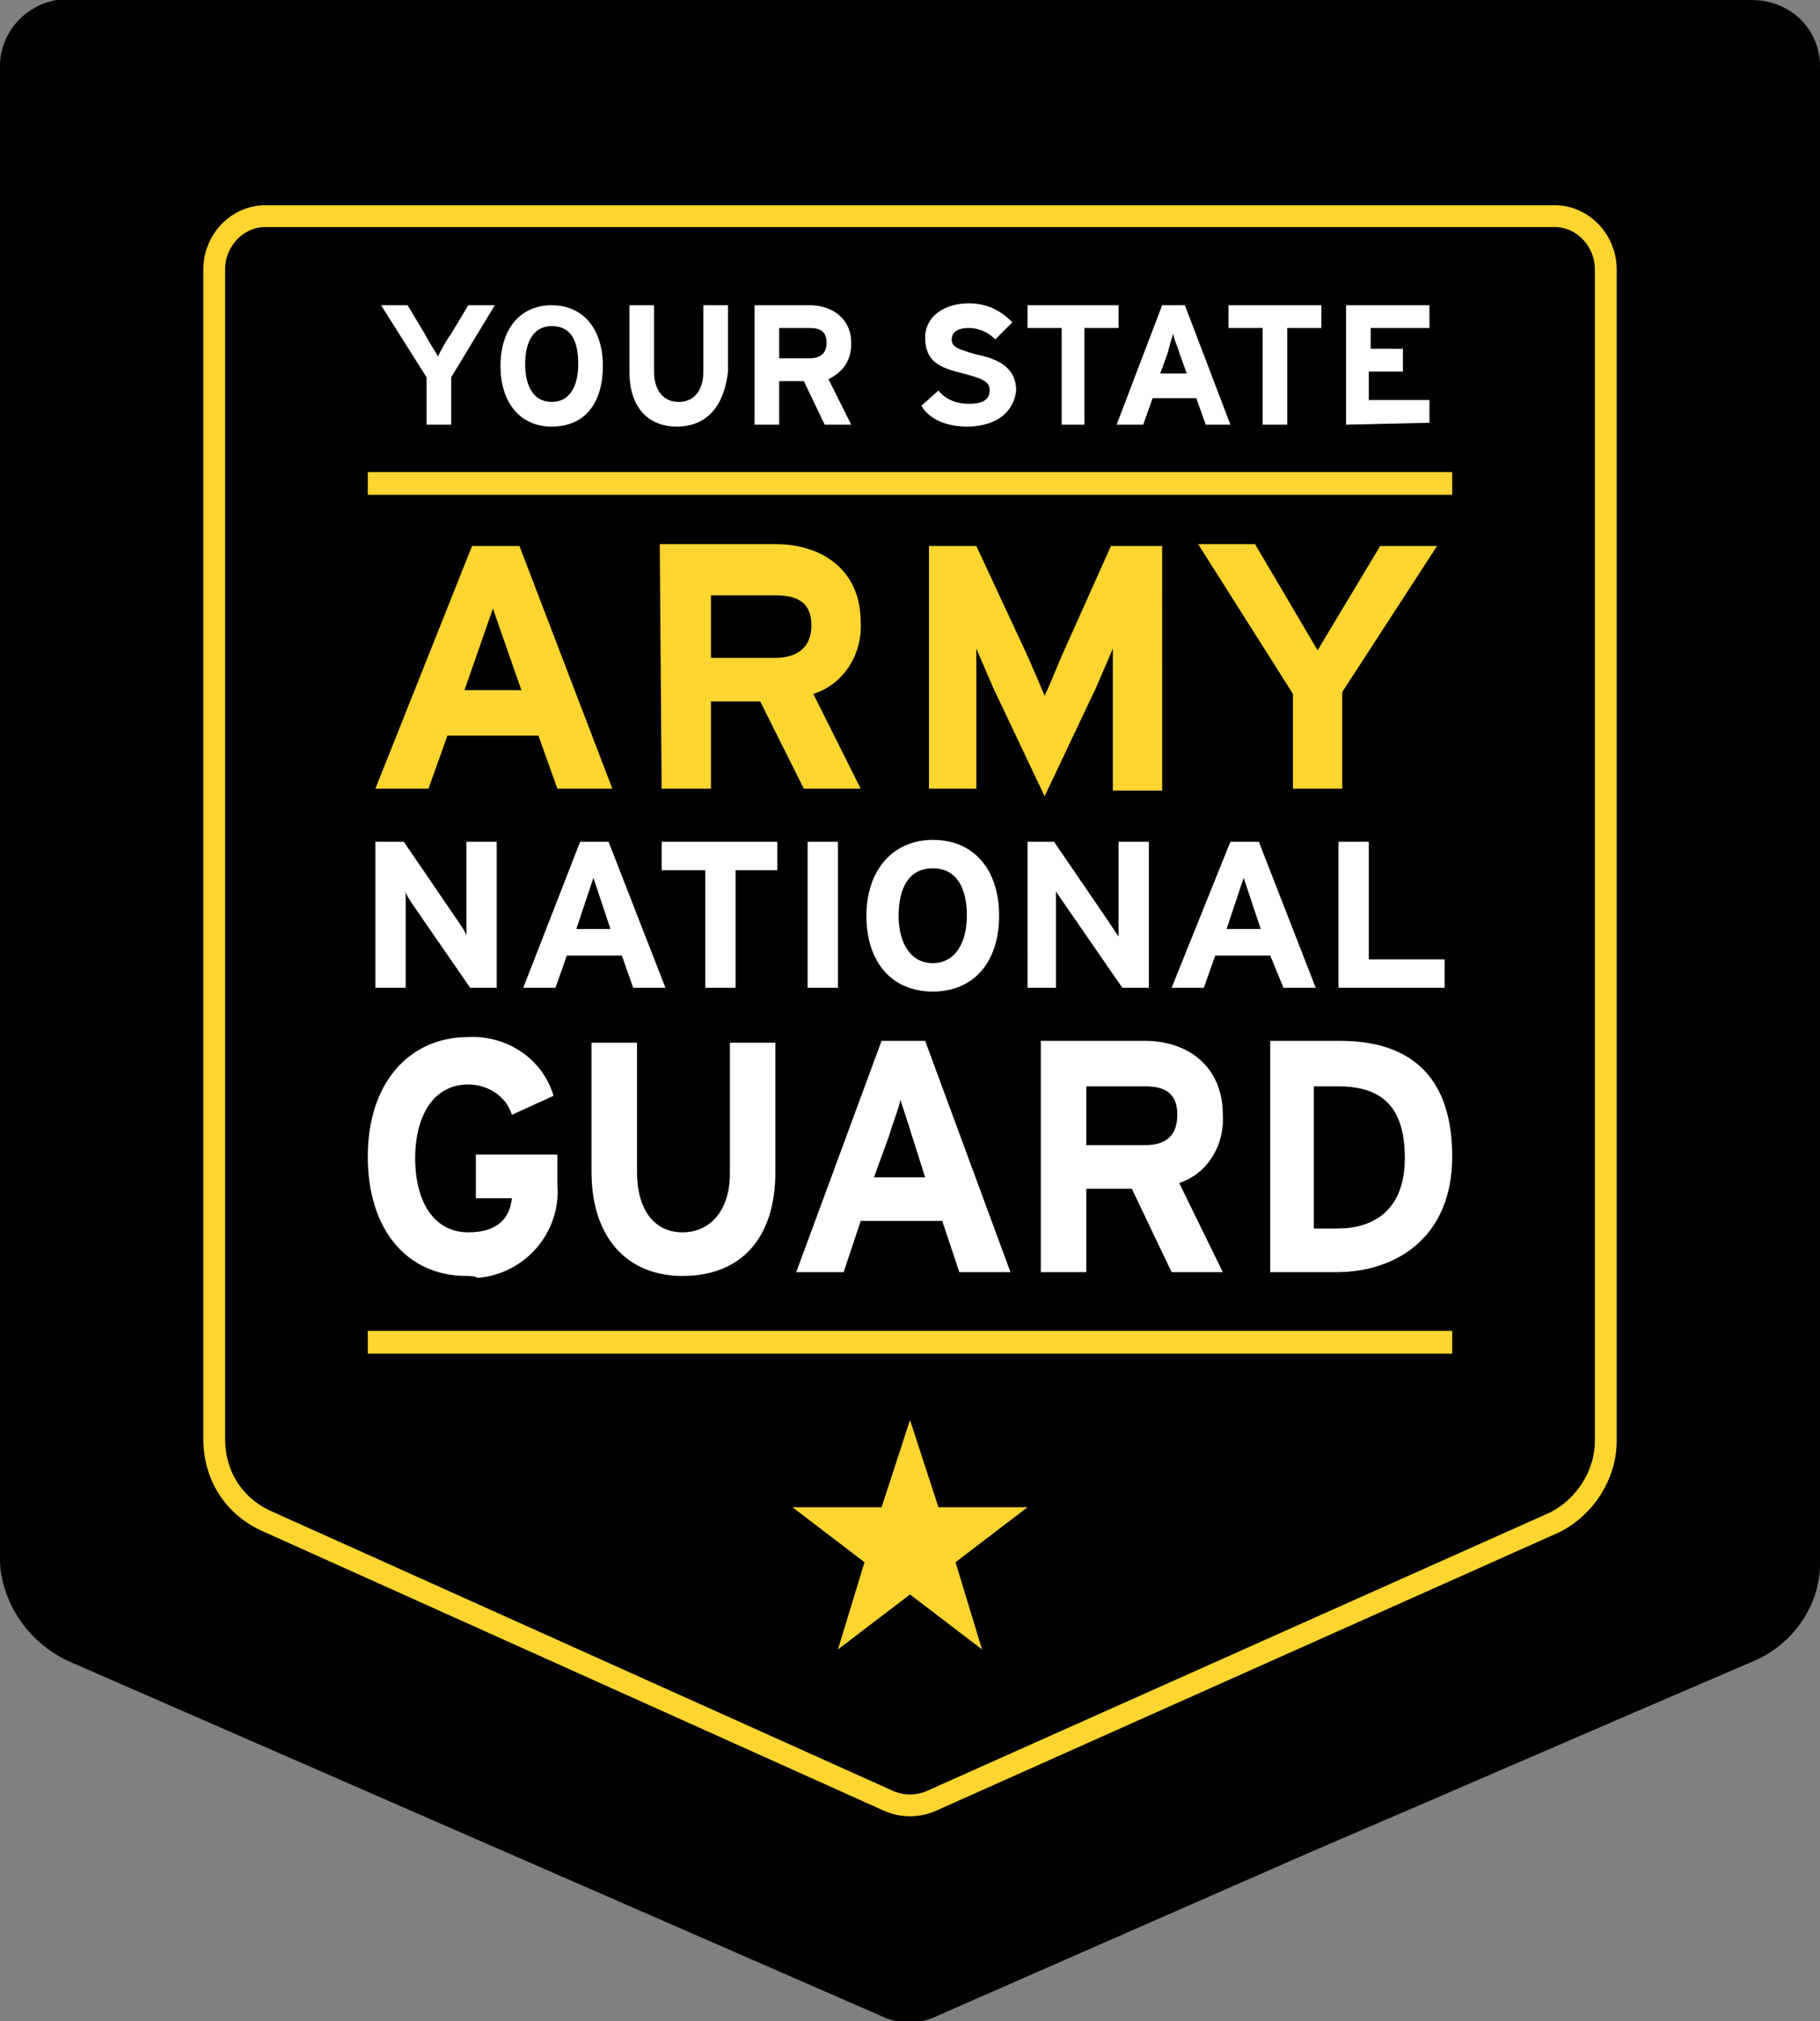 <svg xmlns="http://www.w3.org/2000/svg" xmlns:xlink="http://www.w3.org/1999/xlink" id="Layer_1" x="0px" y="0px" viewBox="0 0 96 106.6" style="enable-background:new 0 0 96 106.6;" xml:space="preserve"><rect x="0" y="0" width="96" height="106.6" fill="#808080" stroke="none"/>  <style type="text/css">	.st0{fill-rule:evenodd;clip-rule:evenodd;fill:#030000;}	.st1{stroke:#FFD530;stroke-width:1.15;stroke-miterlimit:10;}	.st2{fill:#FFFFFF;}	.st3{fill:#FFD530;}</style>  <path id="ARNG_Outline" class="st0" d="M48,0h44.4c2,0,3.6,1.5,3.6,3.5v78.7c0.1,2.4-1.4,4.6-3.7,5.5c-7.7,3.3-15.5,6.7-23.2,10 l-19.6,8.6c-1,0.5-2.1,0.5-3.1,0L3.8,87.7c-1.9-0.8-3.3-2.5-3.7-4.5C0,82.8,0,82.5,0,82.2V3.7C-0.1,1.9,1.2,0.3,3,0H48z"></path>  <g id="ARNG_Logo">	<path class="st1" d="M46.9,95L14,80.2c-1.7-0.8-2.7-2.4-2.7-4.3V14.2c0-1.5,1.2-2.8,2.7-2.8c0,0,0,0,0,0h68c1.5,0,2.7,1.3,2.7,2.8  V76c0,1.8-1.1,3.5-2.7,4.3L49.1,95C48.4,95.3,47.6,95.3,46.9,95z"></path>	<path class="st2" d="M70.5,67.1H67V54.9h3.7c3.4,0,5.9,1.6,5.9,6.1C76.6,65.3,73.6,67.1,70.5,67.1z M70.6,57.3h-1.3v7.5h1.2  c2.5,0,3.6-1.5,3.6-3.7C74.1,58.6,73.1,57.3,70.6,57.3z M61.8,67.1l-2.1-4.4h-2.4v4.4h-2.4V54.9h5.5c2.2,0,4.1,1.3,4.1,3.9  c0.1,1.6-0.8,3.1-2.3,3.6l2.3,4.7H61.8z M60.4,57.3h-3.1v3.1h3.1c1.1,0,1.7-0.5,1.7-1.6S61.5,57.3,60.4,57.3z M50.6,67.1l-0.9-2.7  h-4.3l-0.9,2.7h-2.5l4.5-12.2h2.3l4.5,12.2H50.6z M48.1,59.9c-0.2-0.7-0.5-1.5-0.6-1.9c-0.1,0.5-0.4,1.2-0.6,1.9l-0.8,2.2h2.7  L48.1,59.9z M36,67.3c-2.9,0-4.8-2-4.8-5.5v-6.8h2.4v6.8c0,2,0.9,3.2,2.4,3.2s2.5-1.2,2.5-3.1v-6.9h2.4v6.8  C40.9,65.3,39.1,67.3,36,67.3z M24.6,67.3c-3.1,0-5.2-2.4-5.2-6.3s2.2-6.3,5.3-6.3c2-0.1,3.9,1.1,4.5,3.1l-2.2,1  c-0.3-1-1.3-1.6-2.3-1.6c-1.8,0-2.8,1.6-2.8,3.9s1,3.9,2.8,3.9c1.6,0,2.2-0.8,2.3-1.8h-1.9v-2.3h4.3v1.6c0.2,2.5-1.7,4.7-4.2,4.9  C25,67.3,24.8,67.3,24.6,67.3z M70.6,44.4h1.6v6.2h4v1.5h-5.6V44.4z M64.9,44.4h1.5l3,7.7h-1.7L67,50.4h-2.9l-0.6,1.7h-1.7  L64.9,44.4z M65.6,46.3L64.7,49h1.8L65.6,46.3z M54.1,44.4h1.5l2.8,4.1c0.2,0.3,0.4,0.6,0.6,0.9c0-0.3,0-1.3,0-1.7v-3.3h1.6v7.7  h-1.4l-2.9-4.2c-0.2-0.3-0.5-0.7-0.6-0.9c0,0.3,0,1.3,0,1.7v3.4h-1.5V44.4z M49.2,44.3c2.2,0,3.5,1.6,3.5,4s-1.3,4-3.5,4  s-3.5-1.6-3.5-4S47.1,44.3,49.2,44.3z M49.2,45.8c-1.3,0-1.8,1.1-1.8,2.5s0.6,2.5,1.8,2.5s1.8-1.1,1.8-2.5S50.5,45.8,49.2,45.8  L49.2,45.8z M42.6,44.4h1.6v7.7h-1.6V44.4z M34.9,44.4H41v1.5h-2.2v6.2h-1.6v-6.2h-2.3V44.4z M30.6,44.4h1.5l3,7.7h-1.7l-0.6-1.7  h-2.9l-0.6,1.7h-1.7L30.6,44.4z M31.3,46.3L30.4,49h1.8L31.3,46.3z M19.8,44.4h1.5l2.8,4.1c0.2,0.3,0.5,0.7,0.5,0.9  c0-0.3,0-1.3,0-1.7v-3.3h1.6v7.7h-1.4l-2.9-4.2c-0.2-0.3-0.5-0.7-0.5-0.9c0,0.3,0,1.3,0,1.7v3.4h-1.6V44.4z"></path>	<path class="st3" d="M50.4,82.4l3.8-2.9h-4.7L48,74.9l-1.5,4.6h-4.7l3.8,2.9L44.2,87l3.8-2.9l3.8,2.9L50.4,82.4z M68.2,36.6v5h2.6  v-5.1l5-7.7h-3l-3.3,5.5l-3.3-5.6h-3L68.2,36.6z M48.9,41.6h2.6V37c0-0.7,0-2.3,0-2.8c0.2,0.5,0.6,1.4,0.9,2.1l2.7,5.7l2.7-5.7  c0.3-0.7,0.7-1.6,0.9-2.1c0,0.5,0,2.1,0,2.8v4.7h2.6V28.8h-2.7l-2.6,5.8c-0.3,0.7-0.7,1.7-0.9,2.1c-0.2-0.5-0.6-1.4-0.9-2.1  l-2.7-5.8h-2.5V41.6z M34.9,41.6h2.6V37h2.6l2.3,4.6h3l-2.5-5c1.6-0.5,2.6-2.1,2.5-3.8c0-2.7-2-4.1-4.5-4.1h-6.1L34.9,41.6z   M42.8,33c0,1.1-0.7,1.7-1.9,1.7h-3.4v-3.3h3.4C42.1,31.4,42.8,31.8,42.8,33L42.8,33z M19.8,41.6h2.8l1-2.8h4.8l1,2.8h2.9  l-4.9-12.8h-2.5L19.8,41.6z M27.5,36.4h-3l1.5-4.3L27.5,36.4z M76.6,26.1H19.4v-1.2h57.2V26.1z M76.6,70.2H19.4v1.2h57.2V70.2z"></path></g>  <g>	<path class="st2" d="M23.8,19.9v2.5h-1.3v-2.5l-2.4-3.8h1.4l0.9,1.5c0.2,0.4,0.6,1,0.7,1.2c0.1-0.2,0.4-0.8,0.7-1.2l0.9-1.5h1.4  L23.8,19.9z"></path>	<path class="st2" d="M29.1,22.5c-1.7,0-2.7-1.3-2.7-3.2s1-3.2,2.7-3.2s2.7,1.3,2.7,3.2S30.9,22.5,29.1,22.5z M29.1,17.2  c-1,0-1.4,0.9-1.4,2s0.4,2,1.4,2s1.4-0.9,1.4-2S30.2,17.2,29.1,17.2z"></path>	<path class="st2" d="M35.7,22.5c-1.5,0-2.5-1-2.5-2.9v-3.5h1.3v3.5c0,1,0.5,1.6,1.3,1.6s1.3-0.6,1.3-1.6v-3.5h1.3v3.5  C38.2,21.4,37.3,22.5,35.7,22.5z"></path>	<path class="st2" d="M43.5,22.4l-1.1-2.3h-1.3v2.3h-1.3v-6.3h2.9c1.2,0,2.2,0.7,2.2,2c0,0.9-0.4,1.5-1.2,1.9l1.2,2.4  C44.9,22.4,43.5,22.4,43.5,22.4z M42.7,17.3h-1.6v1.6h1.6c0.6,0,0.9-0.3,0.9-0.8C43.6,17.5,43.3,17.3,42.7,17.3z"></path>	<path class="st2" d="M51,22.5c-1.1,0-2-0.4-2.4-1.1l0.9-0.8c0.4,0.5,1,0.7,1.6,0.7c0.7,0,1.1-0.2,1.1-0.7c0-0.4-0.2-0.6-1.4-0.9  s-2-0.6-2-1.9c0-1.1,1-1.8,2.3-1.8c1,0,1.7,0.4,2.3,1l-0.9,0.9c-0.4-0.4-0.9-0.6-1.4-0.6c-0.7,0-0.9,0.3-0.9,0.6  c0,0.4,0.3,0.5,1.3,0.8c1,0.2,2.1,0.6,2.1,1.9C53.5,21.6,52.7,22.5,51,22.5z"></path>	<path class="st2" d="M57.2,17.3v5.1H56v-5.1h-1.8v-1.2H59v1.2H57.2z"></path>	<path class="st2" d="M63.6,22.4L63.1,21h-2.3l-0.5,1.4h-1.4l2.4-6.3h1.2l2.4,6.3C64.9,22.4,63.6,22.4,63.6,22.4z M62.2,18.6  c-0.1-0.4-0.3-0.7-0.3-1c-0.1,0.2-0.2,0.6-0.3,1l-0.4,1.1h1.4L62.2,18.6z"></path>	<path class="st2" d="M67.9,17.3v5.1h-1.3v-5.1h-1.8v-1.2h4.9v1.2H67.9z"></path>	<path class="st2" d="M71,22.4v-6.3h4.4v1.2h-3.1v1.1H74v1.2h-1.8v1.5h3.2v1.2L71,22.4L71,22.4z"></path></g></svg>